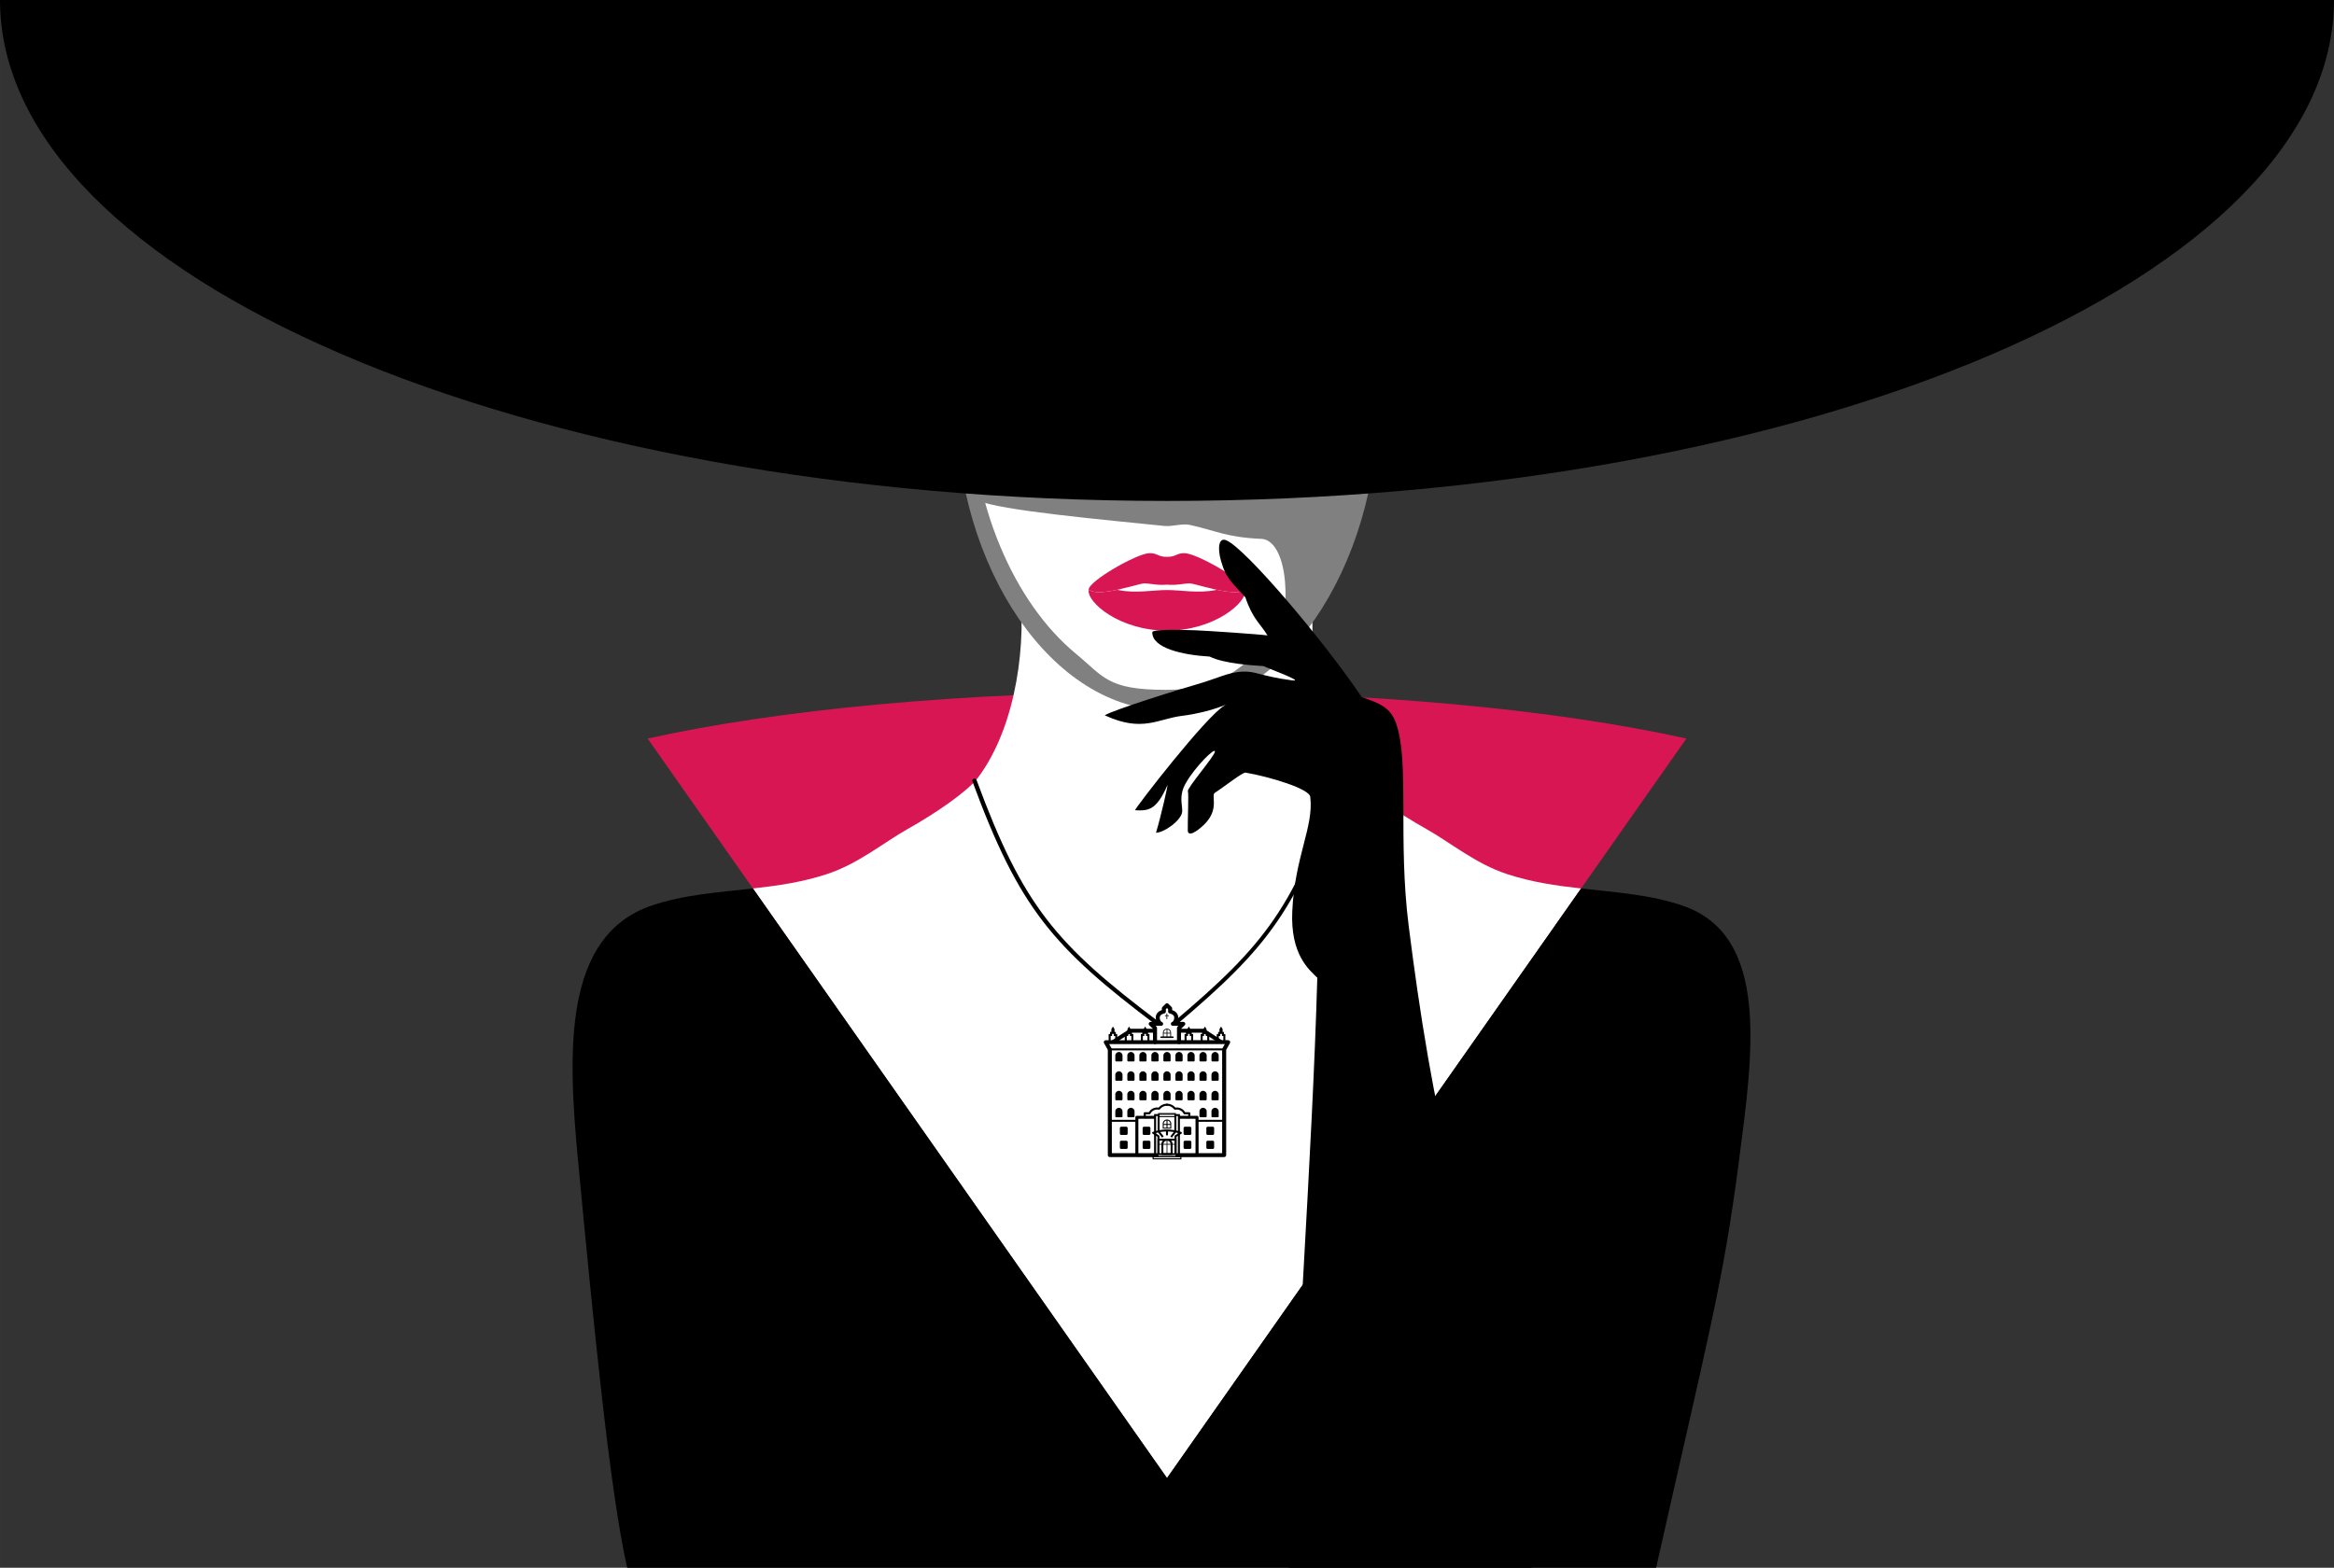<?xml version="1.0" encoding="UTF-8"?> <svg xmlns="http://www.w3.org/2000/svg" xmlns:xlink="http://www.w3.org/1999/xlink" xmlns:xodm="http://www.corel.com/coreldraw/odm/2003" xml:space="preserve" width="131.772mm" height="88.537mm" version="1.1" style="shape-rendering:geometricPrecision; text-rendering:geometricPrecision; image-rendering:optimizeQuality; fill-rule:evenodd; clip-rule:evenodd" viewBox="0 0 4120.44 2768.51"><rect x="0" y="0" width="4120.44" height="2768.51" fill="#333333" stroke="none"/> <defs> <style type="text/css"> .fil0 {fill:none} .fil3 {fill:black} .fil4 {fill:gray} .fil1 {fill:#D81653} .fil2 {fill:white} .fil5 {fill:black;fill-rule:nonzero} </style> </defs> <g id="Слой_x0020_1">  <g id="_1730934011504"> <polygon class="fil0" points="3066.27,119 3366.05,391.38 1901.11,2535.31 220.14,119 "></polygon> <polygon class="fil0" points="779.15,785.48 1247.08,119 2873.35,119 3181,557.19 3181,1013.78 2060.22,2610.12 "></polygon> <path class="fil1" d="M2060.22 1741.53c231.71,0 448.7,-13.04 634.94,-35.75l281.94 -401.57c-228.91,-50.83 -554.96,-82.62 -916.88,-82.62 -361.92,0 -687.97,31.79 -916.88,82.62l281.94 401.57c186.25,22.71 403.23,35.75 634.94,35.75z"></path> <path class="fil2" d="M2791.22 1568.95c-43.71,-4.88 -87.74,-11.19 -130.95,-25.48 -55.56,-18.36 -100.18,-55.96 -142.31,-79.57 -50.78,-28.46 -106.49,-67.2 -124.05,-90.68 -70.4,-94.08 -85.74,-246.1 -72.96,-337.08 -63.08,-127.48 -177.53,-147.11 -259.43,-147.91 -0.43,-0.01 -0.87,-0.04 -1.3,-0.04 -0.43,0 -0.86,0.04 -1.29,0.04 -81.91,0.8 -196.36,20.43 -259.44,147.91 12.78,90.98 -2.56,243 -72.96,337.08 -17.57,23.48 -73.28,62.22 -124.06,90.68 -42.12,23.62 -86.75,61.21 -142.3,79.57 -43.2,14.28 -87.25,20.6 -130.95,25.48l731 1041.17 731 -1041.17z"></path> <path class="fil3" d="M2923.73 2768.51c93.9,-418.34 117.69,-499.99 145.88,-715.95 24.92,-190.89 56.31,-400.44 -99.56,-453.44 -56.75,-19.29 -117.45,-23.32 -178.82,-30.17l-731 1041.17 -731 -1041.17c-61.37,6.85 -122.07,10.88 -178.82,30.17 -155.88,53 -148.33,255.6 -130.23,447.26 26.8,283.73 56.48,589.06 87.09,722.13l1816.47 0z"></path> <g> <path class="fil4" d="M2060.22 155.87c198.6,0 373.38,245.85 373.38,549.11 0,303.26 -174.79,549.11 -373.38,549.11 -198.6,0 -373.38,-245.85 -373.38,-549.11 0,-303.27 174.78,-549.11 373.38,-549.11z"></path> <path class="fil2" d="M2060.22 164.17c184.82,0 347.48,235.95 347.48,527.02 0,198.12 -74.05,366.96 -181.77,456.97 -50.54,42.23 -79.09,70.04 -168.18,70.04 -102.75,0 -109.17,-23.13 -158.43,-63.84 -108.08,-89.31 -186.58,-263.24 -186.58,-463.18 0,-291.07 162.66,-527.02 347.48,-527.02z"></path> <path class="fil4" d="M2433.6 691.19c0,-10.67 -681.01,-25.9 -746.1,-31.8 -3.35,82.55 6.18,138.31 29.63,217.58 5.35,18.31 162.92,34.19 304.02,48.33 11.71,1.18 23.34,2.35 34.73,3.49 13.83,1.39 30.77,-4.88 44.64,-1.86 47.4,10.33 63.85,21.93 126.56,24.67 37.34,1.64 59.4,88.71 26.03,206.76 106.44,-96.79 180.49,-269.81 180.49,-467.18z"></path> </g> <g> <path class="fil1" d="M2060.22 1041.92c23.46,-0.03 55.65,6.24 85.56,0.11 0.71,-0.14 1.48,-0.33 2.3,-0.53 6.06,1.28 12.15,2.4 17.95,3.15 13.74,1.78 22.25,2.07 32.39,-3.17 3.83,21.83 -54.35,72.15 -138.2,72.14 -83.85,0.02 -142.03,-50.31 -138.2,-72.14 10.14,5.24 18.66,4.95 32.39,3.17 5.8,-0.75 11.9,-1.87 17.95,-3.15 0.82,0.21 1.59,0.39 2.3,0.53 29.91,6.14 62.1,-0.14 85.56,-0.11z"></path> <path class="fil1" d="M2100.48 1030.21c-10.66,0 -23.76,3.89 -40.26,2.22 -16.5,1.67 -29.6,-2.22 -40.26,-2.22 -6.42,0 -39.11,11 -65.55,14.43 -13.8,1.79 -22.34,2.07 -32.55,-3.25 0,-15.27 84.01,-63.08 105.97,-64.41 15.96,-0.97 15.55,6.65 32.38,6.34 16.82,0.3 16.42,-7.31 32.38,-6.34 21.96,1.33 105.97,49.15 105.97,64.41 -10.21,5.32 -18.74,5.04 -32.55,3.25 -26.44,-3.43 -59.13,-14.43 -65.55,-14.43z"></path> </g> <path class="fil3" d="M2164.84 954.08c33.77,14.03 170.84,175.62 239.08,276.82 32.83,11.48 51.1,18.6 60.99,47.26 23.65,68.51 2.7,203.9 21.97,356.76 9.14,72.48 20.11,151.25 34.24,232.54 49.26,283.36 142.12,595.96 174.73,815.53 4.53,30.48 7.27,58.91 8.51,85.51l-428.93 0c-0.02,-9.43 0.13,-19 0.47,-28.72 9.63,-274.16 41.03,-705.18 49.66,-1013.21 -14.25,-13.94 -47.7,-40.53 -44.18,-117.43 4.38,-95.82 38.07,-149.35 31.81,-201.11 1.16,-14.44 -70.31,-36 -114.23,-43.67 -5.18,-0.9 -37.7,25.06 -54.31,35.68 -7.17,4.59 9.03,29.07 -19.03,56.25 -15.2,14.72 -28.37,20.82 -28.69,10.52 -0.43,-13.63 1.87,-65.76 0.18,-69.52 -2.3,-5.13 47.19,-61.86 47.72,-70.12 0.51,-7.98 -34.05,25.7 -51.19,55.36 -13,22.49 -6.21,37.18 -6.54,50.05 -0.41,15.69 -32.58,38.16 -46.3,37.92 9.13,-29.96 22.17,-88.45 20.09,-83.71 -19.65,44.81 -33.91,45.07 -57.1,44.04 -0.24,-3.33 126.52,-167.74 158.67,-185.36 10.08,-5.52 -21.57,11.92 -76.23,18.73 -41.87,5.22 -69.27,29.29 -134.37,-0.34 -13.7,-0.04 90.35,-34.85 157.93,-54.43 41.24,-11.95 57.78,-21.92 82.51,-23.38 24.73,-1.46 32.09,7.88 88.88,15.44 24.14,3.16 -45.1,-22.26 -50.86,-25.26 -16.95,-1.05 -69.44,-4.07 -94.75,-16.77 -47.86,-2.72 -102.34,-15.16 -101.24,-43.22 0.57,-4.35 35.85,-4.65 75.19,-3.25 22.32,0.8 115.42,7.2 128.14,9.14 -12.18,-20.4 -26.16,-28.78 -39,-67.12 -21.98,-25.43 -33.75,-31.41 -43.08,-64.53 -6.76,-23.98 -3.66,-41.79 9.27,-36.42z"></path> <g> <g> <polygon class="fil5" points="2058.44,2004.85 2061.98,2004.85 2061.98,1996.31 2058.44,1996.31 "></polygon> <path class="fil5" d="M2081.24 2042.38l31.98 0c1.47,0 2.66,-1.17 2.66,-2.59l0 -66.79c0,-1.43 -1.19,-2.59 -2.66,-2.59l-31.98 0 0 5.19 29.32 0 0 61.6 -29.32 0 0 5.18z"></path> <path class="fil5" d="M2007.02 2042.38l31.98 0 0 -5.18 -29.32 0 0 -61.6 29.32 0 0 -5.19 -31.98 0c-1.47,0 -2.66,1.16 -2.66,2.59l0 66.79c0,1.43 1.19,2.59 2.66,2.59z"></path> <polygon class="fil5" points="1959.3,1854.84 2161.13,1854.84 2161.13,1851.38 1959.3,1851.38 "></polygon> <path class="fil5" d="M2092.55 1974.79l7 0c1.01,0 1.84,-0.8 1.84,-1.8l0 -7.08c0,-1 -0.83,-1.8 -1.84,-1.8l-7.29 0c-3.37,-5.83 -10.17,-9.26 -17.21,-8.22 -3.63,-4.32 -9.09,-6.88 -14.84,-6.88 -1.02,0 -1.84,0.8 -1.84,1.8 0,0.99 0.82,1.79 1.84,1.79 4.96,0 9.66,2.36 12.57,6.3 0.43,0.58 1.17,0.86 1.89,0.71 0.97,-0.21 1.93,-0.31 2.86,-0.31 5.08,0 9.77,2.9 11.94,7.37 0.31,0.63 0.96,1.03 1.67,1.03l6.56 0 0 3.49 -5.15 0c-1.02,0 -1.84,0.8 -1.84,1.79 0,0.99 0.82,1.8 1.84,1.8z"></path> <path class="fil5" d="M2020.88 1974.79l7 0c1.01,0 1.84,-0.8 1.84,-1.8 0,-0.99 -0.83,-1.79 -1.84,-1.79l-5.16 0 0 -3.49 6.57 0c0.71,0 1.37,-0.4 1.67,-1.03 2.17,-4.48 6.86,-7.37 11.94,-7.37 0.93,0 1.89,0.11 2.86,0.31 0.72,0.15 1.46,-0.12 1.89,-0.71 2.91,-3.95 7.61,-6.3 12.57,-6.3 1.01,0 1.84,-0.8 1.84,-1.79 0,-0.99 -0.83,-1.8 -1.84,-1.8 -5.75,0 -11.21,2.55 -14.84,6.88 -7.05,-1.04 -13.84,2.39 -17.21,8.22l-7.29 0c-1.02,0 -1.84,0.8 -1.84,1.8l0 7.08c0,0.99 0.82,1.8 1.84,1.8z"></path> <path class="fil5" d="M2145.1 1857.72c3.51,0 6.37,2.79 6.37,6.21l0 8.83c0,0.92 -0.76,1.66 -1.71,1.66l-9.31 0c-0.95,0 -1.71,-0.75 -1.71,-1.66l0 -8.83c0,-3.42 2.85,-6.21 6.37,-6.21z"></path> <path class="fil5" d="M2123.88 1857.72c3.51,0 6.37,2.79 6.37,6.21l0 8.83c0,0.92 -0.76,1.66 -1.71,1.66l-9.31 0c-0.95,0 -1.71,-0.75 -1.71,-1.66l0 -8.83c0,-3.42 2.85,-6.21 6.37,-6.21z"></path> <path class="fil5" d="M2102.66 1857.72c3.51,0 6.37,2.79 6.37,6.21l0 8.83c0,0.92 -0.76,1.66 -1.71,1.66l-9.31 0c-0.95,0 -1.71,-0.75 -1.71,-1.66l0 -8.83c0,-3.42 2.85,-6.21 6.37,-6.21z"></path> <path class="fil5" d="M2081.44 1857.72c3.51,0 6.37,2.79 6.37,6.21l0 8.83c0,0.92 -0.77,1.66 -1.71,1.66l-9.31 0c-0.95,0 -1.71,-0.75 -1.71,-1.66l0 -8.83c0,-3.42 2.85,-6.21 6.37,-6.21z"></path> <path class="fil5" d="M2060.22 1857.72c3.51,0 6.36,2.79 6.36,6.21l0 8.83c0,0.92 -0.76,1.66 -1.71,1.66l-9.31 0c-0.95,0 -1.71,-0.75 -1.71,-1.66l0 -8.83c0,-3.42 2.85,-6.21 6.37,-6.21z"></path> <path class="fil5" d="M2145.1 1891.81c3.51,0 6.37,2.79 6.37,6.21l0 8.83c0,0.92 -0.76,1.66 -1.71,1.66l-9.31 0c-0.95,0 -1.71,-0.75 -1.71,-1.66l0 -8.83c0,-3.42 2.85,-6.21 6.37,-6.21z"></path> <path class="fil5" d="M2123.88 1891.81c3.51,0 6.37,2.79 6.37,6.21l0 8.83c0,0.92 -0.76,1.66 -1.71,1.66l-9.31 0c-0.95,0 -1.71,-0.75 -1.71,-1.66l0 -8.83c0,-3.42 2.85,-6.21 6.37,-6.21z"></path> <path class="fil5" d="M2102.66 1891.81c3.51,0 6.37,2.79 6.37,6.21l0 8.83c0,0.92 -0.76,1.66 -1.71,1.66l-9.31 0c-0.95,0 -1.71,-0.75 -1.71,-1.66l0 -8.83c0,-3.42 2.85,-6.21 6.37,-6.21z"></path> <path class="fil5" d="M2081.44 1891.81c3.51,0 6.37,2.79 6.37,6.21l0 8.83c0,0.92 -0.77,1.66 -1.71,1.66l-9.31 0c-0.95,0 -1.71,-0.75 -1.71,-1.66l0 -8.83c0,-3.42 2.85,-6.21 6.37,-6.21z"></path> <path class="fil5" d="M2060.22 1891.81c3.51,0 6.36,2.79 6.36,6.21l0 8.83c0,0.92 -0.76,1.66 -1.71,1.66l-9.31 0c-0.95,0 -1.71,-0.75 -1.71,-1.66l0 -8.83c0,-3.42 2.85,-6.21 6.37,-6.21z"></path> <path class="fil5" d="M2145.1 1926.3c3.51,0 6.37,2.78 6.37,6.21l0 8.83c0,0.92 -0.76,1.66 -1.71,1.66l-9.31 0c-0.95,0 -1.71,-0.75 -1.71,-1.66l0 -8.83c0,-3.42 2.85,-6.21 6.37,-6.21z"></path> <path class="fil5" d="M2123.88 1926.3c3.51,0 6.37,2.78 6.37,6.21l0 8.83c0,0.92 -0.76,1.66 -1.71,1.66l-9.31 0c-0.95,0 -1.71,-0.75 -1.71,-1.66l0 -8.83c0,-3.42 2.85,-6.21 6.37,-6.21z"></path> <path class="fil5" d="M2102.66 1926.3c3.51,0 6.37,2.78 6.37,6.21l0 8.83c0,0.92 -0.76,1.66 -1.71,1.66l-9.31 0c-0.95,0 -1.71,-0.75 -1.71,-1.66l0 -8.83c0,-3.42 2.85,-6.21 6.37,-6.21z"></path> <path class="fil5" d="M2081.44 1926.3c3.51,0 6.37,2.78 6.37,6.21l0 8.83c0,0.92 -0.77,1.66 -1.71,1.66l-9.31 0c-0.95,0 -1.71,-0.75 -1.71,-1.66l0 -8.83c0,-3.42 2.85,-6.21 6.37,-6.21z"></path> <path class="fil5" d="M2060.22 1926.3c3.51,0 6.36,2.78 6.36,6.21l0 8.83c0,0.92 -0.76,1.66 -1.71,1.66l-9.31 0c-0.95,0 -1.71,-0.75 -1.71,-1.66l0 -8.83c0,-3.42 2.85,-6.21 6.37,-6.21z"></path> <path class="fil5" d="M2039 1926.3c3.51,0 6.37,2.78 6.37,6.21l0 8.83c0,0.92 -0.76,1.66 -1.71,1.66l-9.31 0c-0.95,0 -1.71,-0.75 -1.71,-1.66l0 -8.83c0,-3.42 2.85,-6.21 6.36,-6.21z"></path> <path class="fil5" d="M2017.78 1926.3c3.51,0 6.37,2.78 6.37,6.21l0 8.83c0,0.92 -0.76,1.66 -1.71,1.66l-9.31 0c-0.95,0 -1.71,-0.75 -1.71,-1.66l0 -8.83c0,-3.42 2.85,-6.21 6.36,-6.21z"></path> <path class="fil5" d="M1996.56 1926.3c3.51,0 6.37,2.78 6.37,6.21l0 8.83c0,0.92 -0.77,1.66 -1.71,1.66l-9.31 0c-0.95,0 -1.71,-0.75 -1.71,-1.66l0 -8.83c0,-3.42 2.85,-6.21 6.37,-6.21z"></path> <path class="fil5" d="M1975.34 1926.3c3.51,0 6.36,2.78 6.36,6.21l0 8.83c0,0.92 -0.76,1.66 -1.71,1.66l-9.31 0c-0.95,0 -1.71,-0.75 -1.71,-1.66l0 -8.83c0,-3.42 2.85,-6.21 6.37,-6.21z"></path> <path class="fil5" d="M2039 1891.81c3.51,0 6.37,2.79 6.37,6.21l0 8.83c0,0.92 -0.76,1.66 -1.71,1.66l-9.31 0c-0.95,0 -1.71,-0.75 -1.71,-1.66l0 -8.83c0,-3.42 2.85,-6.21 6.36,-6.21z"></path> <path class="fil5" d="M2017.78 1891.81c3.51,0 6.37,2.79 6.37,6.21l0 8.83c0,0.92 -0.76,1.66 -1.71,1.66l-9.31 0c-0.95,0 -1.71,-0.75 -1.71,-1.66l0 -8.83c0,-3.42 2.85,-6.21 6.36,-6.21z"></path> <path class="fil5" d="M1996.56 1891.81c3.51,0 6.37,2.79 6.37,6.21l0 8.83c0,0.92 -0.77,1.66 -1.71,1.66l-9.31 0c-0.95,0 -1.71,-0.75 -1.71,-1.66l0 -8.83c0,-3.42 2.85,-6.21 6.37,-6.21z"></path> <path class="fil5" d="M1975.34 1891.81c3.51,0 6.36,2.79 6.36,6.21l0 8.83c0,0.92 -0.76,1.66 -1.71,1.66l-9.31 0c-0.95,0 -1.71,-0.75 -1.71,-1.66l0 -8.83c0,-3.42 2.85,-6.21 6.37,-6.21z"></path> <path class="fil5" d="M2039 1857.72c3.51,0 6.37,2.79 6.37,6.21l0 8.83c0,0.92 -0.76,1.66 -1.71,1.66l-9.31 0c-0.95,0 -1.71,-0.75 -1.71,-1.66l0 -8.83c0,-3.42 2.85,-6.21 6.36,-6.21z"></path> <path class="fil5" d="M2017.78 1857.72c3.51,0 6.37,2.79 6.37,6.21l0 8.83c0,0.92 -0.76,1.66 -1.71,1.66l-9.31 0c-0.95,0 -1.71,-0.75 -1.71,-1.66l0 -8.83c0,-3.42 2.85,-6.21 6.36,-6.21z"></path> <path class="fil5" d="M1996.56 1857.72c3.51,0 6.37,2.79 6.37,6.21l0 8.83c0,0.92 -0.77,1.66 -1.71,1.66l-9.31 0c-0.95,0 -1.71,-0.75 -1.71,-1.66l0 -8.83c0,-3.42 2.85,-6.21 6.37,-6.21z"></path> <path class="fil5" d="M1975.34 1857.72c3.51,0 6.36,2.79 6.36,6.21l0 8.83c0,0.92 -0.76,1.66 -1.71,1.66l-9.31 0c-0.95,0 -1.71,-0.75 -1.71,-1.66l0 -8.83c0,-3.42 2.85,-6.21 6.37,-6.21z"></path> <path class="fil5" d="M2083.74 2045.42l-47.03 0 0 -1.89 47.03 0 0 1.89zm-48.97 1.89l50.9 0 0 -5.66 -50.9 0 0 5.66z"></path> <path class="fil5" d="M2076.29 2041.45l-32.14 0 0 -2.57 32.14 0 0 2.57zm-33.84 1.65l35.53 0 0 -5.89 -35.53 0 0 5.89z"></path> <path class="fil5" d="M2073.6 2036.38l-26.73 0 0 -22.12 26.73 0 0 22.12zm-28.45 3.34l30.17 0c0.95,0 1.71,-0.74 1.71,-1.67l0 -25.47c0,-0.93 -0.76,-1.67 -1.71,-1.67l-30.17 0c-0.94,0 -1.71,0.75 -1.71,1.67l0 25.47c0,0.93 0.77,1.67 1.71,1.67z"></path> <path class="fil5" d="M2066.64 2036.38l-12.83 0 0 -15.87c0,-3.45 2.88,-6.25 6.41,-6.25 3.54,0 6.42,2.81 6.42,6.25l0 15.87zm-14.55 3.35l16.27 0c0.95,0 1.71,-0.75 1.71,-1.68l0 -17.54c0,-5.29 -4.41,-9.59 -9.85,-9.59 -5.43,0 -9.85,4.31 -9.85,9.59l0 17.54c0,0.93 0.77,1.68 1.71,1.68z"></path> <polygon class="fil5" points="2045.15,2021.38 2075.31,2021.38 2075.31,2020.02 2045.15,2020.02 "></polygon> <path class="fil5" d="M2066.02 1831.06l-11.61 0 0 -7.56c0,-3.12 2.61,-5.66 5.8,-5.66 3.2,0 5.8,2.54 5.8,5.66l0 7.56zm-12.96 1.33l14.32 0 0 -8.88c0,-3.85 -3.21,-6.98 -7.16,-6.98 -3.95,0 -7.16,3.13 -7.16,6.98l0 8.88z"></path> <polygon class="fil5" points="2053.74,1825.12 2066.7,1825.12 2066.7,1823.79 2053.74,1823.79 "></polygon> <path class="fil5" d="M2049.74 1832.99l20.97 0c0.76,0 1.39,-0.61 1.39,-1.36 0,-0.75 -0.63,-1.35 -1.39,-1.35l-20.97 0c-0.76,0 -1.39,0.6 -1.39,1.35 0,0.75 0.63,1.36 1.39,1.36z"></path> <polygon class="fil5" points="2060.22,1972.76 2075.02,1972.76 2075.02,1971.04 2060.22,1971.04 "></polygon> <polygon class="fil5" points="2045.59,1972.76 2060.39,1972.76 2060.39,1971.04 2045.59,1971.04 "></polygon> <path class="fil5" d="M2065.96 1991.33l-11.5 0 0 -7.07c0,-3.09 2.58,-5.6 5.75,-5.6 3.17,0 5.75,2.51 5.75,5.6l0 7.07zm-13.26 1.73l15.04 0 0 -8.8c0,-4.04 -3.37,-7.33 -7.52,-7.33 -4.14,0 -7.52,3.29 -7.52,7.33l0 8.8z"></path> <polygon class="fil5" points="2053.59,1986.5 2066.85,1986.5 2066.85,1984.77 2053.59,1984.77 "></polygon> <polygon class="fil5" points="2059.33,1992.2 2061.11,1992.2 2061.11,1977.79 2059.33,1977.79 "></polygon> <path class="fil5" d="M2081.39 1843.8c1.96,0 3.55,-1.55 3.55,-3.46l0 -23.5 6.54 -6.37c1.01,-0.99 1.32,-2.48 0.77,-3.77 -0.55,-1.29 -1.85,-2.14 -3.28,-2.14l-10.44 0c0.9,-1.97 1.52,-4.47 1.52,-7.62 0,-7.65 -5.96,-11.66 -10.74,-13.28l0 -3.03c0,-0.93 -0.38,-1.8 -1.04,-2.45l-5.3 -5.16c-1.39,-1.35 -3.64,-1.35 -5.02,0 -1.39,1.35 -1.39,3.54 0,4.89l4.26 4.16 0 4.26c0,1.7 1.26,3.15 2.98,3.42 0,0 2.2,0.38 4.28,1.61 3.11,1.85 3.48,4.08 3.48,5.59 0,5.92 -3.06,7.6 -3.6,7.85 -1.64,0.53 -2.56,2.11 -2.3,3.79 0.27,1.69 1.85,2.9 3.59,2.9l9.75 0 -1.52 1.48c-0.67,0.65 -1.04,1.53 -1.04,2.45l0 24.93c0,1.91 1.58,3.46 3.54,3.46z"></path> <path class="fil5" d="M2075.32 2043.25l85.81 0c1.96,0 3.56,-1.55 3.56,-3.46l0 -185.8 6.67 -12c0.59,-1.07 0.58,-2.37 -0.07,-3.42 -0.64,-1.04 -1.79,-1.69 -3.05,-1.69l-108.02 0 0 6.91 102.06 0 -4.27 7.67c-0.28,0.51 -0.43,1.07 -0.43,1.65l0 183.22 -82.27 0 0 6.91z"></path> <path class="fil5" d="M2159.36 2038.06l-44.37 0 0 -57.1 44.37 0 0 57.1zm-47.92 3.46l51.47 0 0 -64.02 -51.47 0 0 64.02z"></path> <path class="fil5" d="M2159.67 1838.61l-8.05 0 0 -9.08 2.45 0 0 -3.77 3.16 0 0 3.77 2.45 0 0 9.08zm-11.6 3.46l15.15 0 0 -16 -2.45 0 0 -3.77 -2.34 0 0 -4.99 -2.79 -4.5 -2.79 4.5 0 4.99 -2.34 0 0 3.77 -2.45 0 0 16z"></path> <path class="fil5" d="M2131.25 1838.61l-8.05 0 0 -9.08 2.44 0 0 -3.77 3.17 0 0 3.77 2.44 0 0 9.08zm-11.61 3.46l15.16 0 0 -16 -2.45 0 0 -3.77 -2.34 0 0 -4.99 -2.79 -4.5 -2.79 4.5 0 4.99 -2.34 0 0 3.77 -2.45 0 0 16z"></path> <path class="fil5" d="M2102.83 1838.61l-8.05 0 0 -9.08 2.45 0 0 -3.77 3.16 0 0 3.77 2.45 0 0 9.08zm-11.61 3.46l15.15 0 0 -16 -2.45 0 0 -3.77 -2.34 0 0 -4.99 -2.79 -4.5 -2.79 4.5 0 4.99 -2.34 0 0 3.77 -2.45 0 0 16z"></path> <path class="fil5" d="M2145.1 1956.29c3.51,0 6.37,2.78 6.37,6.2l0 8.84c0,0.92 -0.76,1.66 -1.71,1.66l-9.31 0c-0.95,0 -1.71,-0.74 -1.71,-1.66l0 -8.84c0,-3.42 2.85,-6.2 6.37,-6.2z"></path> <path class="fil5" d="M2123.88 1956.29c3.51,0 6.37,2.78 6.37,6.2l0 8.84c0,0.92 -0.76,1.66 -1.71,1.66l-9.31 0c-0.95,0 -1.71,-0.74 -1.71,-1.66l0 -8.84c0,-3.42 2.85,-6.2 6.37,-6.2z"></path> <path class="fil5" d="M2073.54 2038.05l3.55 0 0 -30.71 8.56 -5.4c0.42,-0.26 0.73,-0.68 0.82,-1.18 0.16,-0.83 -0.33,-1.64 -1.14,-1.92 -8.04,-2.82 -16.49,-4.24 -25.11,-4.24l0 3.46c6.98,0 13.83,0.98 20.43,2.92l-6.29 3.98c-0.51,0.32 -0.81,0.87 -0.81,1.45l0 31.65z"></path> <polygon class="fil5" points="2068.86,2008.91 2076.72,1998.9 2073.91,1996.8 2066.05,2006.8 "></polygon> <polygon class="fil5" points="2153.4,1842.9 2157.32,1837.12 2127.58,1817.95 2123.66,1823.71 "></polygon> <polygon class="fil5" points="2099.82,1823.64 2126.21,1823.64 2126.21,1816.72 2099.82,1816.72 "></polygon> <polygon class="fil5" points="2081.4,1823.64 2097.79,1823.64 2097.79,1816.72 2081.4,1816.72 "></polygon> <polygon class="fil5" points="2079.46,2039.78 2083.01,2039.78 2083.01,1967.35 2073.25,1967.35 2073.25,1997.75 2076.8,1997.75 2076.8,1970.8 2079.46,1970.8 "></polygon> <polygon class="fil5" points="2074.13,1969.07 2075.91,1969.07 2075.91,1965.55 2060.22,1965.55 2060.22,1967.28 2074.13,1967.28 "></polygon> <path class="fil5" d="M2131.94 1989.73l9.21 0c1.25,0 2.26,1.01 2.26,2.27l0 9.9c0,1.25 -1.01,2.27 -2.26,2.27l-9.21 0c-1.25,0 -2.27,-1.01 -2.27,-2.27l0 -9.9c0,-1.25 1.01,-2.27 2.27,-2.27z"></path> <path class="fil5" d="M2131.94 2014.43l9.21 0c1.25,0 2.26,1.01 2.26,2.27l0 9.9c0,1.25 -1.01,2.27 -2.26,2.27l-9.21 0c-1.25,0 -2.27,-1.01 -2.27,-2.27l0 -9.9c0,-1.25 1.01,-2.27 2.27,-2.27z"></path> <path class="fil5" d="M2091.75 2014.43l9.21 0c1.25,0 2.26,1.01 2.26,2.27l0 9.9c0,1.25 -1.01,2.27 -2.26,2.27l-9.21 0c-1.25,0 -2.26,-1.01 -2.26,-2.27l0 -9.9c0,-1.25 1.01,-2.27 2.26,-2.27z"></path> <path class="fil5" d="M2091.75 1989.73l9.21 0c1.25,0 2.26,1.01 2.26,2.27l0 9.9c0,1.25 -1.01,2.27 -2.26,2.27l-9.21 0c-1.25,0 -2.26,-1.01 -2.26,-2.27l0 -9.9c0,-1.25 1.01,-2.27 2.26,-2.27z"></path> <path class="fil5" d="M2039.05 1843.8c1.96,0 3.54,-1.55 3.54,-3.46l0 -24.93c0,-0.92 -0.37,-1.79 -1.04,-2.45l-1.52 -1.48 9.75 0c1.74,0 3.33,-1.21 3.59,-2.9 0.27,-1.67 -0.66,-3.26 -2.3,-3.79 -0.54,-0.25 -3.6,-1.93 -3.6,-7.85 0,-2.42 1.19,-4.28 3.63,-5.68 2.02,-1.16 4.12,-1.52 4.13,-1.52 1.72,-0.28 2.98,-1.72 2.98,-3.42l0 -4.26 4.26 -4.16c1.38,-1.35 1.38,-3.53 0,-4.89 -1.38,-1.35 -3.63,-1.35 -5.02,0l-5.3 5.16c-0.66,0.66 -1.04,1.53 -1.04,2.45l0 3.03c-4.78,1.62 -10.74,5.63 -10.74,13.28 0,3.15 0.62,5.65 1.52,7.62l-10.44 0c-1.43,0 -2.73,0.84 -3.28,2.14 -0.55,1.29 -0.24,2.78 0.77,3.77l6.54 6.37 0 23.5c0,1.91 1.59,3.46 3.55,3.46z"></path> <path class="fil5" d="M1959.3 2043.25l85.85 0 0 -6.91 -82.3 0 0 -183.22c0,-0.58 -0.14,-1.14 -0.43,-1.65l-4.26 -7.67 102.06 0 0 -6.91 -108.03 0c-1.25,0 -2.41,0.65 -3.05,1.69 -0.65,1.05 -0.67,2.35 -0.08,3.42l6.68 12 0 185.8c0,1.91 1.58,3.46 3.54,3.46z"></path> <path class="fil5" d="M2005.45 2038.06l-44.37 0 0 -57.1 44.37 0 0 57.1zm-47.92 3.46l51.47 0 0 -64.02 -51.47 0 0 64.02z"></path> <path class="fil5" d="M1968.82 1838.61l-8.05 0 0 -9.08 2.45 0 0 -3.77 3.16 0 0 3.77 2.45 0 0 9.08zm-11.61 3.46l15.15 0 0 -16 -2.45 0 0 -3.77 -2.34 0 0 -4.99 -2.79 -4.5 -2.79 4.5 0 4.99 -2.33 0 0 3.77 -2.45 0 0 16z"></path> <path class="fil5" d="M1997.24 1838.61l-8.05 0 0 -9.08 2.45 0 0 -3.77 3.17 0 0 3.77 2.44 0 0 9.08zm-11.61 3.46l15.15 0 0 -16 -2.45 0 0 -3.77 -2.34 0 0 -4.99 -2.79 -4.5 -2.79 4.5 0 4.99 -2.34 0 0 3.77 -2.45 0 0 16z"></path> <path class="fil5" d="M2025.67 1838.61l-8.05 0 0 -9.08 2.45 0 0 -3.77 3.16 0 0 3.77 2.45 0 0 9.08zm-11.61 3.46l15.15 0 0 -16 -2.44 0 0 -3.77 -2.34 0 0 -4.99 -2.79 -4.5 -2.79 4.5 0 4.99 -2.34 0 0 3.77 -2.45 0 0 16z"></path> <path class="fil5" d="M1975.34 1956.29c-3.51,0 -6.37,2.78 -6.37,6.2l0 8.84c0,0.92 0.76,1.66 1.71,1.66l9.31 0c0.95,0 1.71,-0.74 1.71,-1.66l0 -8.84c0,-3.42 -2.85,-6.2 -6.36,-6.2z"></path> <path class="fil5" d="M1996.56 1956.29c-3.51,0 -6.37,2.78 -6.37,6.2l0 8.84c0,0.92 0.76,1.66 1.71,1.66l9.31 0c0.95,0 1.71,-0.74 1.71,-1.66l0 -8.84c0,-3.42 -2.85,-6.2 -6.36,-6.2z"></path> <path class="fil5" d="M2043.35 2038.05l3.55 0 0 -31.65c0,-0.59 -0.3,-1.13 -0.81,-1.45l-6.3 -3.98c6.59,-1.94 13.46,-2.92 20.43,-2.92l0 -3.46c-8.61,0 -17.06,1.43 -25.1,4.24 -0.81,0.28 -1.3,1.09 -1.15,1.92 0.09,0.52 0.42,0.96 0.87,1.21l8.51 5.38 0 30.71z"></path> <polygon class="fil5" points="2051.58,2008.91 2054.39,2006.8 2046.53,1996.8 2043.72,1998.9 "></polygon> <polygon class="fil5" points="1966.75,1843.08 1995.18,1824.75 1991.25,1818.99 1962.84,1837.31 "></polygon> <polygon class="fil5" points="1994.23,1823.64 2020.62,1823.64 2020.62,1816.72 1994.23,1816.72 "></polygon> <polygon class="fil5" points="2022.66,1823.64 2039.04,1823.64 2039.04,1816.72 2022.66,1816.72 "></polygon> <polygon class="fil5" points="2037.43,2039.78 2040.98,2039.78 2040.98,1970.8 2043.64,1970.8 2043.64,1997.76 2047.2,1997.76 2047.2,1967.35 2037.43,1967.35 "></polygon> <polygon class="fil5" points="2044.53,1969.07 2046.31,1969.07 2046.31,1967.28 2060.23,1967.28 2060.23,1965.55 2044.53,1965.55 "></polygon> <path class="fil5" d="M1988.5 1989.73l-9.2 0c-1.25,0 -2.27,1.01 -2.27,2.27l0 9.9c0,1.25 1.01,2.27 2.27,2.27l9.2 0c1.25,0 2.27,-1.01 2.27,-2.27l0 -9.9c0,-1.25 -1.01,-2.27 -2.27,-2.27z"></path> <path class="fil5" d="M1988.5 2014.43l-9.2 0c-1.25,0 -2.27,1.01 -2.27,2.27l0 9.9c0,1.25 1.01,2.27 2.27,2.27l9.2 0c1.25,0 2.27,-1.01 2.27,-2.27l0 -9.9c0,-1.25 -1.01,-2.27 -2.27,-2.27z"></path> <path class="fil5" d="M2028.69 2014.43l-9.21 0c-1.25,0 -2.27,1.01 -2.27,2.27l0 9.9c0,1.25 1.01,2.27 2.27,2.27l9.21 0c1.25,0 2.26,-1.01 2.26,-2.27l0 -9.9c0,-1.25 -1.01,-2.27 -2.26,-2.27z"></path> <path class="fil5" d="M2028.69 1989.73l-9.21 0c-1.25,0 -2.27,1.01 -2.27,2.27l0 9.9c0,1.25 1.01,2.27 2.27,2.27l9.21 0c1.25,0 2.26,-1.01 2.26,-2.27l0 -9.9c0,-1.25 -1.01,-2.27 -2.26,-2.27z"></path> <polygon class="fil5" points="2059.53,1831.63 2060.89,1831.63 2060.89,1817.18 2059.53,1817.18 "></polygon> <polygon class="fil5" points="2059.56,2038.05 2060.88,2038.05 2060.88,2012.59 2059.56,2012.59 "></polygon> <polygon class="fil5" points="2059.29,1799.64 2060.65,1799.64 2060.65,1789.83 2059.29,1789.83 "></polygon> <polygon class="fil5" points="2056.66,1794.3 2063.3,1794.3 2063.3,1792.97 2056.66,1792.97 "></polygon> <polygon class="fil5" points="2045.42,1968.61 2075.02,1968.61 2075.02,1966.88 2045.42,1966.88 "></polygon> </g> <path class="fil5" d="M1716.61 1379.69c-0.68,-1.85 0.42,-3.86 2.45,-4.48 2.04,-0.62 4.24,0.38 4.92,2.23 41.21,111.68 76.43,184.35 124,246.14 47.55,61.77 107.67,112.92 198.67,181.55 1.66,1.25 1.89,3.48 0.52,4.99 -1.37,1.51 -3.83,1.72 -5.48,0.47 -91.48,-69 -151.98,-120.51 -200.07,-182.97 -48.07,-62.43 -83.55,-135.61 -125.01,-247.94zm642.96 -2.23c0.6,-1.84 2.57,-2.84 4.4,-2.23 1.82,0.61 2.81,2.6 2.21,4.44 -37.04,112.36 -68.74,185.55 -111.66,247.95 -42.93,62.42 -96.98,113.93 -178.73,182.95 -1.48,1.25 -3.68,1.05 -4.92,-0.44 -1.24,-1.49 -1.04,-3.71 0.44,-4.96 81.27,-68.62 134.96,-119.76 177.47,-181.57 42.52,-61.83 73.98,-134.48 110.78,-246.13z"></path> </g> <path class="fil3" d="M4120.44 0c0,488.55 -922.39,884.6 -2060.22,884.6 -1137.83,0 -2060.22,-396.05 -2060.22,-884.6l4120.44 0z"></path> </g> </g> </svg> 